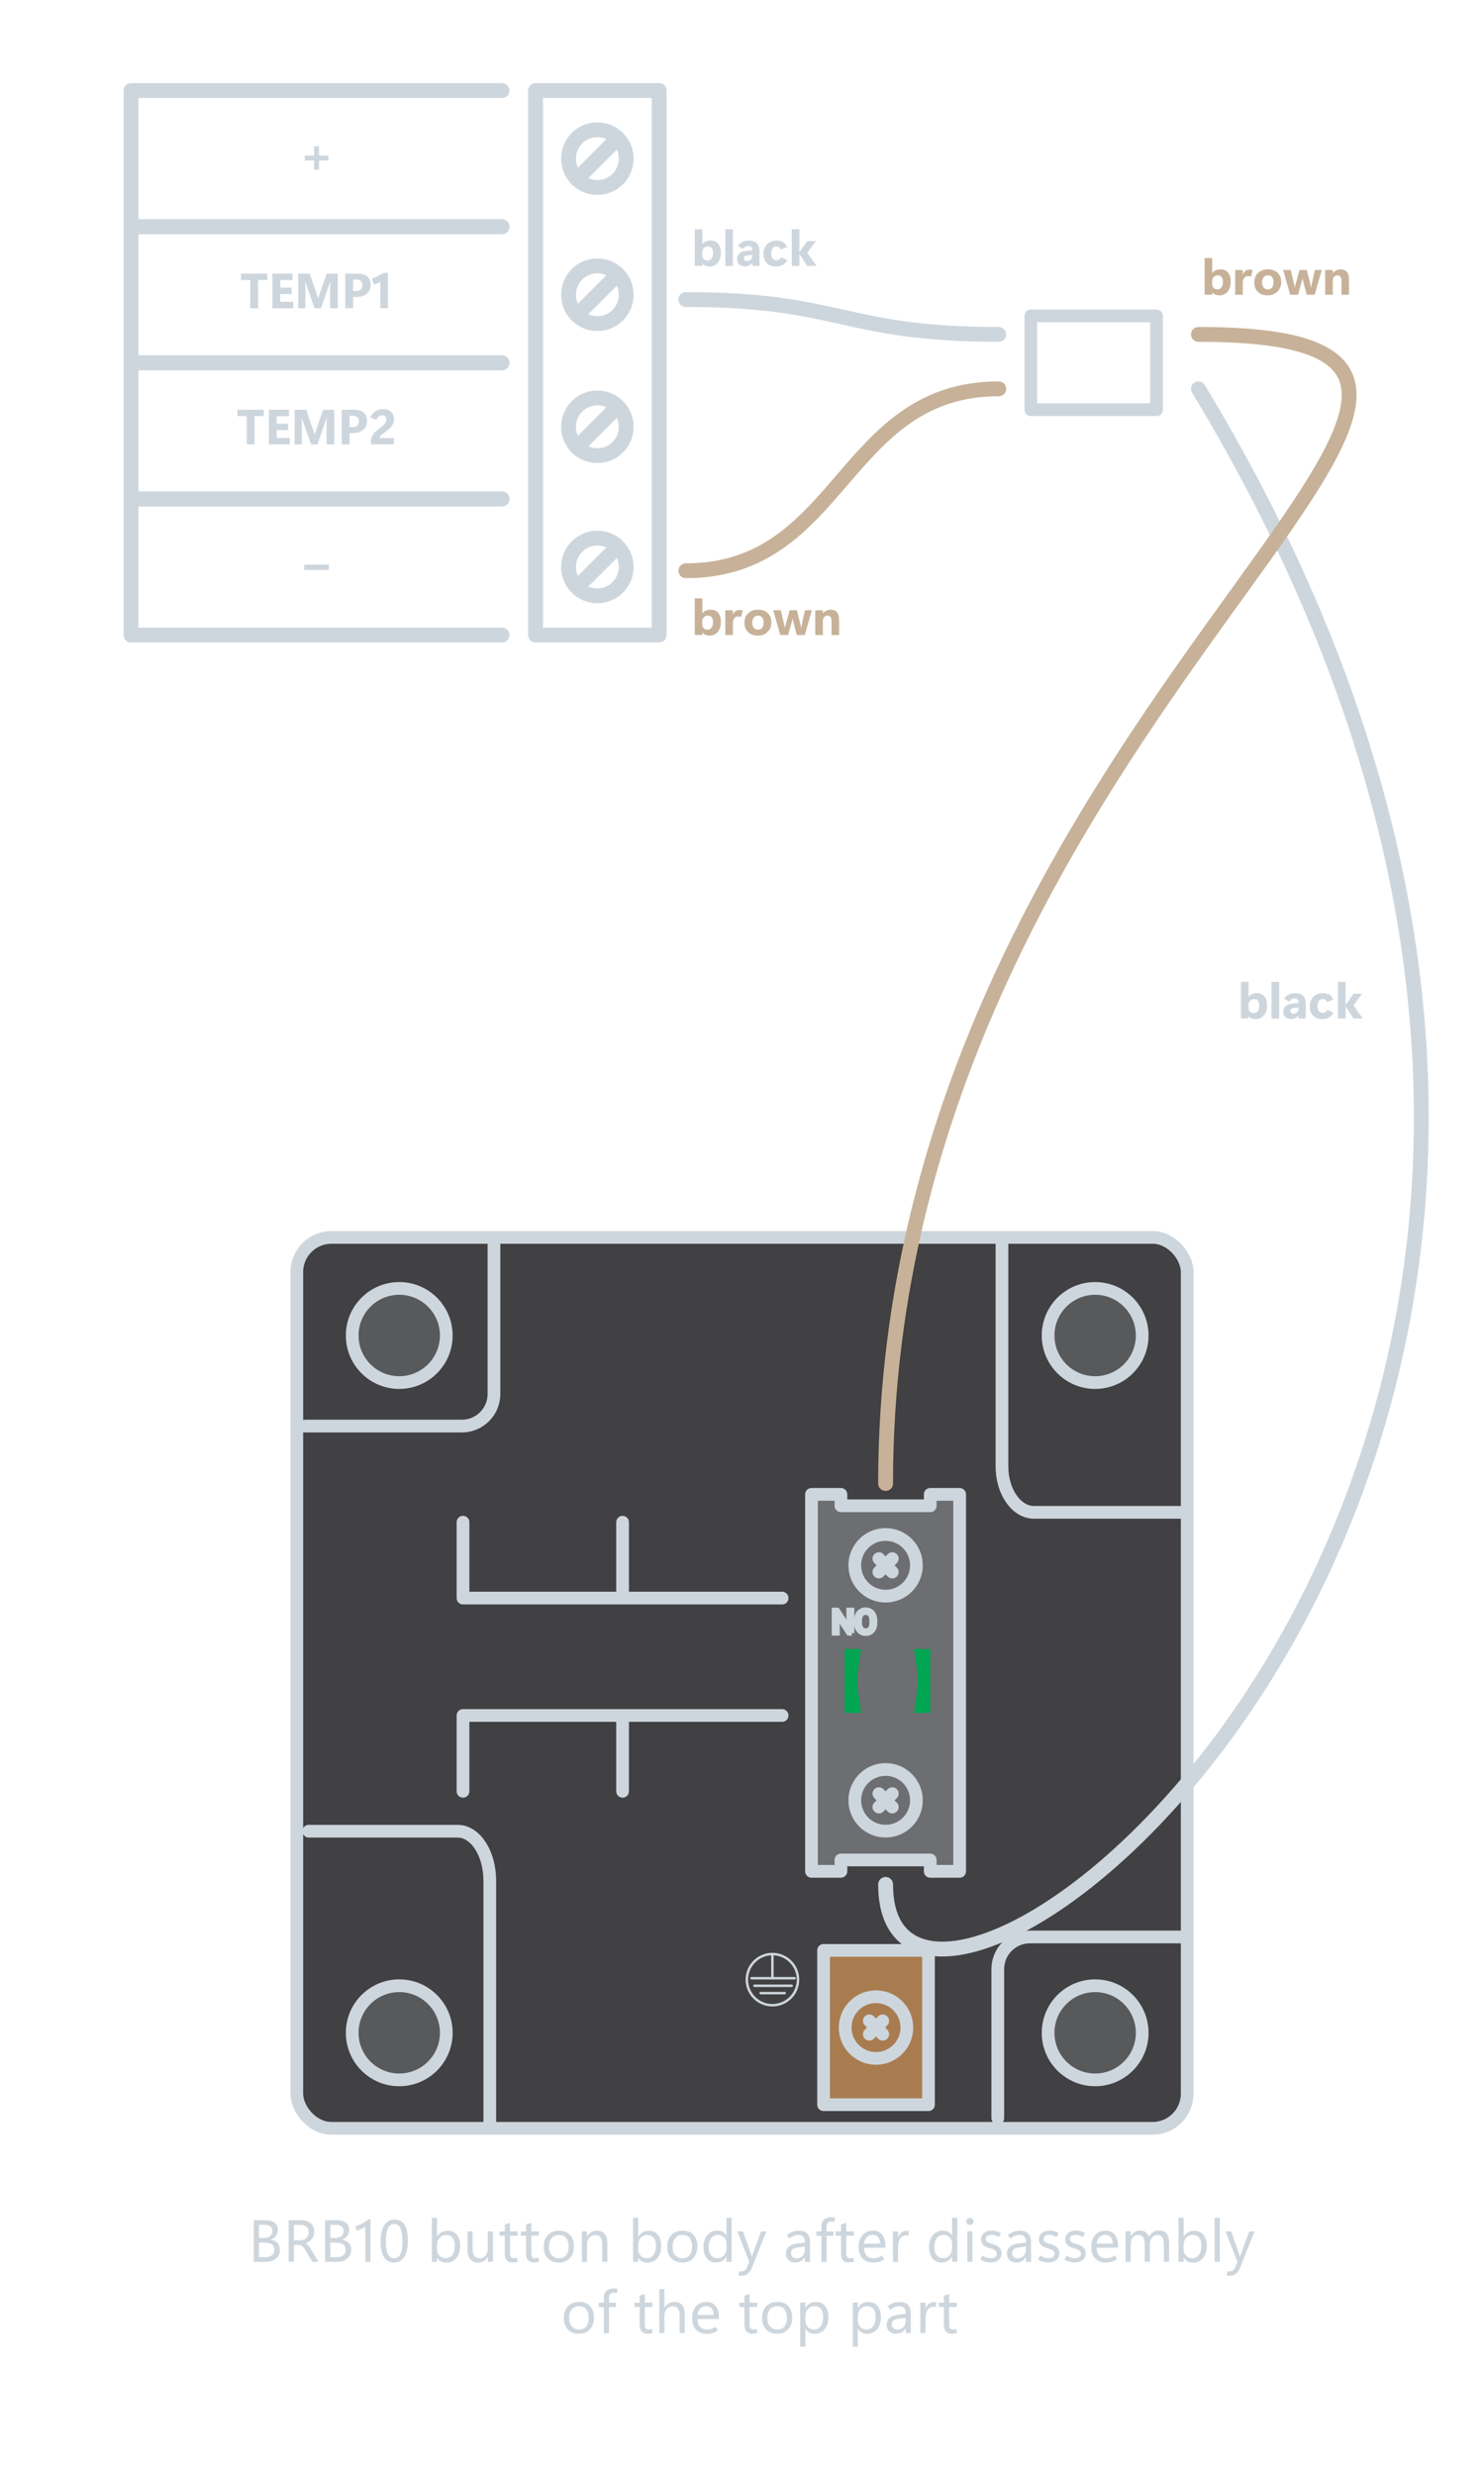 <?xml version="1.0" encoding="UTF-8"?><svg id="a" xmlns="http://www.w3.org/2000/svg" viewBox="0 0 300 500"><path d="M51.29,456.97v-8.4h2.46c.75,0,1.33.17,1.77.52s.65.82.65,1.42c0,.47-.13.88-.39,1.23s-.61.6-1.07.75v.02c.57.07,1.02.28,1.36.64s.51.83.51,1.4c0,.72-.26,1.31-.78,1.75s-1.18.67-1.98.67h-2.52ZM52.36,449.5v2.65h1c.52,0,.94-.13,1.24-.38s.45-.61.45-1.06c0-.41-.13-.71-.4-.91s-.66-.3-1.19-.3h-1.1ZM52.36,453.09v2.94h1.31c.57,0,1-.13,1.32-.4s.47-.63.47-1.1-.16-.84-.49-1.08-.82-.36-1.47-.36h-1.12Z" fill="#ced6dd" stroke-width="0"/><path d="M64.4,456.97h-1.27l-1.41-2.36c-.26-.43-.48-.72-.67-.85s-.42-.2-.69-.2h-.93v3.4h-1.07v-8.4h2.55c.76,0,1.38.19,1.87.58s.74.96.74,1.72c0,.59-.16,1.09-.47,1.49s-.74.7-1.28.88v.02c.18.1.35.22.49.36s.29.33.43.57l1.71,2.78ZM59.43,449.51v3.11h1.29c.48,0,.88-.15,1.2-.46s.48-.71.48-1.2c0-.44-.14-.79-.42-1.05s-.69-.39-1.23-.39h-1.31Z" fill="#ced6dd" stroke-width="0"/><path d="M65.71,456.97v-8.4h2.46c.75,0,1.33.17,1.77.52s.65.82.65,1.42c0,.47-.13.88-.39,1.23s-.61.6-1.07.75v.02c.57.07,1.02.28,1.36.64s.51.83.51,1.4c0,.72-.26,1.31-.78,1.75s-1.18.67-1.98.67h-2.52ZM66.77,449.5v2.65h1c.52,0,.94-.13,1.24-.38s.45-.61.45-1.06c0-.41-.13-.71-.4-.91s-.66-.3-1.19-.3h-1.1ZM66.77,453.09v2.94h1.31c.57,0,1-.13,1.32-.4s.47-.63.47-1.1-.16-.84-.49-1.08-.82-.36-1.47-.36h-1.12Z" fill="#ced6dd" stroke-width="0"/><path d="M74.89,456.97h-1.04v-7.12c-.15.13-.41.28-.77.45s-.68.29-.97.37l-.29-.9c.46-.12.94-.31,1.44-.58s.9-.53,1.2-.81h.44v8.59Z" fill="#ced6dd" stroke-width="0"/><path d="M79.62,457.11c-.86,0-1.53-.36-1.99-1.08s-.69-1.75-.69-3.09c0-1.46.24-2.58.73-3.35s1.19-1.16,2.11-1.16,1.57.36,2.01,1.08.66,1.79.66,3.23-.25,2.5-.74,3.25-1.19,1.13-2.08,1.13ZM79.73,449.3c-.58,0-1.01.3-1.3.9s-.43,1.5-.43,2.7c0,1.11.14,1.95.42,2.51s.71.84,1.27.84.99-.28,1.26-.85.41-1.42.41-2.56-.14-2.06-.41-2.64-.68-.88-1.23-.88Z" fill="#ced6dd" stroke-width="0"/><path d="M88.37,456.16h-.02v.81h-1.04v-8.88h1.04v3.81h.02c.24-.41.54-.71.9-.91s.77-.3,1.23-.3c.79,0,1.4.27,1.85.82s.67,1.29.67,2.21c0,1.03-.25,1.86-.75,2.48s-1.18.93-2.05.93c-.41,0-.76-.08-1.07-.24s-.56-.4-.77-.72ZM88.34,453.6v.83c0,.51.16.94.49,1.29s.74.52,1.24.52c.58,0,1.04-.22,1.37-.67s.5-1.07.5-1.88c0-.67-.15-1.2-.46-1.58s-.73-.57-1.26-.57c-.57,0-1.02.2-1.36.59s-.51.88-.51,1.47Z" fill="#ced6dd" stroke-width="0"/><path d="M99.66,456.97h-1.04v-.98h-.02c-.21.38-.47.66-.79.84s-.69.28-1.12.28c-.73,0-1.28-.22-1.64-.65s-.55-1.09-.55-1.97v-3.67h1.04v3.52c0,.64.12,1.11.36,1.43s.61.48,1.1.48.86-.17,1.16-.52.45-.8.45-1.37v-3.53h1.04v6.15Z" fill="#ced6dd" stroke-width="0"/><path d="M104.7,456.89c-.17.07-.33.12-.5.16s-.35.05-.56.05c-.5,0-.9-.14-1.18-.43s-.42-.72-.42-1.28v-3.69h-1.05v-.87h1.05v-1.41l1.05-.33v1.74h1.54v.87h-1.54v3.57c0,.35.06.6.19.75s.31.23.56.23c.12,0,.23-.01.34-.04s.2-.06.28-.1l.25.79Z" fill="#ced6dd" stroke-width="0"/><path d="M109.01,456.89c-.17.07-.33.12-.5.16s-.35.05-.56.05c-.5,0-.9-.14-1.18-.43s-.42-.72-.42-1.28v-3.69h-1.05v-.87h1.05v-1.41l1.05-.33v1.74h1.54v.87h-1.54v3.57c0,.35.06.6.19.75s.31.23.56.23c.12,0,.23-.01.34-.04s.2-.06.28-.1l.25.79Z" fill="#ced6dd" stroke-width="0"/><path d="M112.93,457.11c-.92,0-1.65-.29-2.19-.86s-.82-1.34-.82-2.29c0-1.03.28-1.83.84-2.41s1.33-.87,2.3-.87c.92,0,1.64.28,2.17.85s.78,1.35.78,2.34-.28,1.78-.84,2.37-1.31.88-2.24.88ZM113,456.25c.62,0,1.1-.2,1.44-.61s.5-.99.5-1.74-.17-1.34-.5-1.75-.81-.61-1.44-.61-1.11.21-1.47.64-.54,1.01-.54,1.75.18,1.29.54,1.7.85.62,1.47.62Z" fill="#ced6dd" stroke-width="0"/><path d="M122.78,456.97h-1.04v-3.5c0-.64-.12-1.12-.35-1.44s-.58-.48-1.05-.48-.88.18-1.2.54-.47.82-.47,1.37v3.51h-1.04v-6.15h1.04v1.02h.02c.23-.39.51-.68.85-.87s.72-.29,1.17-.29c.67,0,1.19.22,1.54.65s.53,1.06.53,1.88v3.76Z" fill="#ced6dd" stroke-width="0"/><path d="M129.03,456.16h-.02v.81h-1.04v-8.88h1.04v3.81h.02c.24-.41.54-.71.9-.91s.77-.3,1.23-.3c.79,0,1.4.27,1.85.82s.67,1.29.67,2.21c0,1.03-.25,1.86-.75,2.48s-1.18.93-2.05.93c-.41,0-.76-.08-1.07-.24s-.56-.4-.77-.72ZM129.01,453.6v.83c0,.51.16.94.49,1.29s.74.52,1.24.52c.58,0,1.04-.22,1.37-.67s.5-1.07.5-1.88c0-.67-.15-1.2-.46-1.58s-.73-.57-1.26-.57c-.57,0-1.02.2-1.36.59s-.51.88-.51,1.47Z" fill="#ced6dd" stroke-width="0"/><path d="M137.9,457.11c-.92,0-1.65-.29-2.19-.86s-.82-1.34-.82-2.29c0-1.03.28-1.83.84-2.41s1.33-.87,2.3-.87c.92,0,1.64.28,2.17.85s.78,1.35.78,2.34-.28,1.78-.84,2.37-1.31.88-2.24.88ZM137.97,456.25c.62,0,1.1-.2,1.44-.61s.5-.99.5-1.74-.17-1.34-.5-1.75-.81-.61-1.44-.61-1.11.21-1.47.64-.54,1.01-.54,1.75.18,1.29.54,1.7.85.62,1.47.62Z" fill="#ced6dd" stroke-width="0"/><path d="M146.84,455.93c-.23.39-.51.68-.86.88s-.76.3-1.23.3c-.77,0-1.39-.28-1.85-.83s-.69-1.3-.69-2.25c0-1.02.26-1.83.77-2.45s1.19-.92,2.04-.92c.42,0,.79.08,1.09.25s.55.41.74.74h.02v-3.58h1.04v8.88h-1.04v-1.03h-.02ZM143.26,453.98c0,.7.16,1.26.49,1.66s.76.6,1.3.6.99-.2,1.32-.59.5-.88.5-1.48v-.88c0-.49-.16-.91-.48-1.25s-.73-.51-1.22-.51c-.59,0-1.05.22-1.39.65s-.51,1.03-.51,1.79Z" fill="#ced6dd" stroke-width="0"/><path d="M154.92,450.82l-2.87,7.25c-.23.58-.52,1.01-.87,1.3s-.77.43-1.25.43c-.13,0-.25,0-.36-.02s-.22-.04-.31-.06l.2-.87c.08.03.15.05.22.06s.14.02.21.02c.26,0,.47-.07.65-.21s.32-.33.43-.58l.5-1.18-2.41-6.13h1.15l1.63,4.66s.03.1.05.18.05.19.08.31h.04c.01-.05.03-.12.05-.2s.05-.17.08-.28l1.71-4.67h1.07Z" fill="#ced6dd" stroke-width="0"/><path d="M163.75,456.97h-1.04v-.97h-.02c-.21.37-.47.64-.79.83s-.68.28-1.09.28c-.58,0-1.04-.17-1.4-.5s-.53-.78-.53-1.33.18-.97.54-1.32.88-.56,1.55-.66l1.75-.23v-.14c0-.5-.12-.85-.35-1.07s-.55-.33-.95-.33c-.32,0-.62.06-.93.18s-.59.3-.86.54l-.57-.63c.35-.32.72-.56,1.12-.71s.83-.23,1.3-.23c.75,0,1.32.19,1.7.58s.57.97.57,1.74v3.97ZM162.71,454.46v-.59l-1.46.2c-.45.06-.79.18-1.01.34s-.33.42-.33.77.1.62.31.81.47.29.78.29c.52,0,.93-.17,1.24-.51s.47-.78.47-1.3Z" fill="#ced6dd" stroke-width="0"/><path d="M168.64,448.92c-.11-.04-.21-.07-.3-.08s-.18-.02-.28-.02c-.32,0-.57.09-.72.26s-.24.42-.24.76v1h1.41v.87h-1.41v5.28h-1.04v-5.28h-1.03v-.87h1.03v-1.05c0-.57.18-1.02.54-1.35s.84-.49,1.46-.49c.16,0,.3.01.43.03s.26.06.4.1l-.25.84Z" fill="#ced6dd" stroke-width="0"/><path d="M172.68,456.89c-.17.07-.33.12-.5.16s-.35.05-.56.05c-.5,0-.9-.14-1.18-.43s-.42-.72-.42-1.28v-3.69h-1.05v-.87h1.05v-1.41l1.05-.33v1.74h1.54v.87h-1.54v3.57c0,.35.06.6.19.75s.31.23.56.23c.12,0,.23-.01.34-.04s.2-.06.28-.1l.25.79Z" fill="#ced6dd" stroke-width="0"/><path d="M178.97,454.13h-4.32c.02.68.2,1.2.54,1.57s.83.55,1.45.55c.27,0,.55-.04.83-.13s.57-.22.85-.41l.47.73c-.36.23-.71.41-1.07.52s-.75.16-1.18.16c-.93,0-1.65-.28-2.17-.83s-.78-1.33-.79-2.32c0-.99.26-1.78.79-2.39s1.22-.91,2.06-.91,1.43.26,1.88.78.67,1.25.67,2.18v.5ZM177.92,453.31c0-.57-.14-1.01-.41-1.32s-.64-.47-1.1-.47-.85.16-1.17.48-.51.76-.58,1.3h3.26Z" fill="#ced6dd" stroke-width="0"/><path d="M183.61,451.71c-.08-.02-.15-.04-.22-.05s-.15-.02-.24-.02c-.5,0-.89.21-1.17.63s-.43.95-.43,1.59v3.11h-1.04v-6.15h1.04v1.22h.02c.14-.43.35-.76.64-.99s.62-.34,1-.34c.12,0,.23,0,.31.02s.17.03.24.05l-.16.93Z" fill="#ced6dd" stroke-width="0"/><path d="M192.45,455.93c-.23.39-.51.68-.86.88s-.76.3-1.23.3c-.77,0-1.39-.28-1.85-.83s-.69-1.3-.69-2.25c0-1.02.26-1.83.77-2.45s1.19-.92,2.04-.92c.42,0,.79.08,1.09.25s.55.41.74.74h.02v-3.58h1.04v8.88h-1.04v-1.03h-.02ZM188.87,453.98c0,.7.16,1.26.49,1.66s.76.6,1.3.6.99-.2,1.32-.59.5-.88.5-1.48v-.88c0-.49-.16-.91-.48-1.25s-.73-.51-1.22-.51c-.59,0-1.05.22-1.39.65s-.51,1.03-.51,1.79Z" fill="#ced6dd" stroke-width="0"/><path d="M196.08,449.52c-.21,0-.38-.07-.52-.21s-.21-.3-.21-.5.07-.37.21-.51.31-.2.52-.2.38.07.52.2.21.3.21.51-.07.36-.21.5-.31.21-.52.21ZM196.59,456.97h-1.04v-6.15h1.04v6.15Z" fill="#ced6dd" stroke-width="0"/><path d="M198.14,456.51l.49-.79c.26.17.51.3.77.39s.53.13.84.13c.41,0,.72-.08.94-.23s.32-.38.32-.68c0-.25-.09-.46-.28-.62s-.49-.3-.89-.41c-.76-.19-1.29-.44-1.57-.74s-.43-.67-.43-1.12c0-.52.2-.94.59-1.28s.93-.51,1.61-.51c.33,0,.64.04.93.13s.59.22.89.42l-.45.77c-.27-.17-.52-.29-.74-.36s-.44-.1-.67-.1c-.39,0-.68.07-.89.22s-.31.35-.31.63.1.47.3.61.54.27,1.01.39c.63.17,1.1.4,1.41.7s.47.7.47,1.19c0,.57-.2,1.02-.61,1.35s-.96.5-1.67.5c-.38,0-.75-.05-1.09-.16s-.67-.25-.96-.45Z" fill="#ced6dd" stroke-width="0"/><path d="M208.43,456.97h-1.04v-.97h-.02c-.21.37-.47.64-.79.83s-.68.28-1.09.28c-.58,0-1.04-.17-1.4-.5s-.53-.78-.53-1.33.18-.97.54-1.32.88-.56,1.55-.66l1.75-.23v-.14c0-.5-.12-.85-.35-1.07s-.55-.33-.95-.33c-.32,0-.62.06-.93.18s-.59.3-.86.54l-.57-.63c.35-.32.72-.56,1.12-.71s.83-.23,1.3-.23c.75,0,1.32.19,1.7.58s.57.97.57,1.74v3.97ZM207.4,454.46v-.59l-1.46.2c-.45.06-.79.18-1.01.34s-.33.42-.33.77.1.62.31.81.47.29.78.29c.52,0,.93-.17,1.24-.51s.47-.78.47-1.3Z" fill="#ced6dd" stroke-width="0"/><path d="M209.82,456.51l.49-.79c.26.17.51.3.77.39s.53.13.84.13c.41,0,.72-.08.94-.23s.32-.38.32-.68c0-.25-.09-.46-.28-.62s-.49-.3-.89-.41c-.76-.19-1.29-.44-1.57-.74s-.43-.67-.43-1.12c0-.52.2-.94.59-1.28s.93-.51,1.61-.51c.33,0,.64.04.93.13s.59.22.89.42l-.45.77c-.27-.17-.52-.29-.74-.36s-.44-.1-.67-.1c-.39,0-.68.07-.89.22s-.31.35-.31.63.1.47.3.61.54.27,1.01.39c.63.17,1.1.4,1.41.7s.47.7.47,1.19c0,.57-.2,1.02-.61,1.35s-.96.5-1.67.5c-.38,0-.75-.05-1.09-.16s-.67-.25-.96-.45Z" fill="#ced6dd" stroke-width="0"/><path d="M215.14,456.51l.49-.79c.26.17.51.3.77.39s.53.13.84.13c.41,0,.72-.08.94-.23s.32-.38.32-.68c0-.25-.09-.46-.28-.62s-.49-.3-.89-.41c-.76-.19-1.29-.44-1.57-.74s-.43-.67-.43-1.12c0-.52.2-.94.59-1.28s.93-.51,1.61-.51c.33,0,.64.04.93.13s.59.22.89.42l-.45.77c-.27-.17-.52-.29-.74-.36s-.44-.1-.67-.1c-.39,0-.68.07-.89.22s-.31.35-.31.63.1.47.3.61.54.27,1.01.39c.63.17,1.1.4,1.41.7s.47.7.47,1.19c0,.57-.2,1.02-.61,1.35s-.96.5-1.67.5c-.38,0-.75-.05-1.09-.16s-.67-.25-.96-.45Z" fill="#ced6dd" stroke-width="0"/><path d="M225.99,454.13h-4.32c.02.68.2,1.2.54,1.57s.83.55,1.45.55c.27,0,.55-.04.83-.13s.57-.22.85-.41l.47.73c-.36.23-.71.41-1.07.52s-.75.16-1.18.16c-.93,0-1.65-.28-2.17-.83s-.78-1.33-.79-2.32c0-.99.26-1.78.79-2.39s1.22-.91,2.06-.91,1.43.26,1.88.78.67,1.25.67,2.18v.5ZM224.94,453.31c0-.57-.14-1.01-.41-1.32s-.64-.47-1.1-.47-.85.16-1.17.48-.51.76-.58,1.3h3.26Z" fill="#ced6dd" stroke-width="0"/><path d="M236.33,456.97h-1.05v-3.53c0-.67-.1-1.15-.31-1.45s-.55-.45-1.04-.45c-.41,0-.76.19-1.05.56s-.43.83-.43,1.36v3.5h-1.04v-3.64c0-.59-.11-1.04-.34-1.34s-.57-.45-1.03-.45c-.43,0-.78.18-1.05.53s-.41.82-.41,1.39v3.5h-1.04v-6.15h1.04v.97h.02c.22-.37.49-.65.81-.84s.69-.28,1.11-.28.79.12,1.1.35.53.54.65.92c.23-.42.51-.74.85-.95s.74-.32,1.19-.32c.68,0,1.18.21,1.52.62s.51,1.04.51,1.88v3.79Z" fill="#ced6dd" stroke-width="0"/><path d="M239.3,456.16h-.02v.81h-1.04v-8.88h1.04v3.81h.02c.24-.41.54-.71.9-.91s.77-.3,1.23-.3c.79,0,1.4.27,1.85.82s.67,1.29.67,2.21c0,1.03-.25,1.86-.75,2.48s-1.18.93-2.05.93c-.41,0-.76-.08-1.07-.24s-.56-.4-.77-.72ZM239.27,453.6v.83c0,.51.16.94.49,1.29s.74.52,1.24.52c.58,0,1.04-.22,1.37-.67s.5-1.07.5-1.88c0-.67-.15-1.2-.46-1.58s-.73-.57-1.26-.57c-.57,0-1.02.2-1.36.59s-.51.88-.51,1.47Z" fill="#ced6dd" stroke-width="0"/><path d="M245.55,456.97v-8.88h1.04v8.88h-1.04Z" fill="#ced6dd" stroke-width="0"/><path d="M253.61,450.82l-2.87,7.25c-.23.58-.52,1.01-.87,1.3s-.77.43-1.25.43c-.13,0-.25,0-.36-.02s-.22-.04-.31-.06l.2-.87c.08.03.15.05.22.06s.14.02.21.02c.26,0,.47-.07.65-.21s.32-.33.43-.58l.5-1.18-2.41-6.13h1.15l1.63,4.66s.03.1.05.18.05.19.08.31h.04c.01-.05.03-.12.05-.2s.05-.17.08-.28l1.71-4.67h1.07Z" fill="#ced6dd" stroke-width="0"/><path d="M116.99,471.51c-.92,0-1.65-.29-2.19-.87s-.82-1.34-.82-2.29c0-1.03.28-1.83.84-2.41s1.33-.87,2.3-.87c.92,0,1.64.28,2.17.85s.78,1.35.78,2.34-.28,1.78-.84,2.37-1.31.88-2.24.88ZM117.06,470.65c.62,0,1.1-.21,1.44-.61s.5-.99.5-1.74-.17-1.34-.5-1.75-.81-.61-1.44-.61-1.11.21-1.47.63-.54,1.01-.54,1.75.18,1.29.54,1.7.85.62,1.47.62Z" fill="#ced6dd" stroke-width="0"/><path d="M124.65,463.32c-.11-.04-.21-.07-.3-.08s-.18-.02-.28-.02c-.32,0-.57.09-.72.26s-.24.42-.24.76v1h1.41v.87h-1.41v5.28h-1.04v-5.28h-1.03v-.87h1.03v-1.05c0-.57.18-1.02.54-1.35s.84-.49,1.46-.49c.16,0,.3,0,.43.03s.26.06.4.1l-.25.84Z" fill="#ced6dd" stroke-width="0"/><path d="M131.97,471.29c-.17.07-.33.12-.5.15s-.35.05-.56.05c-.5,0-.9-.14-1.18-.43s-.42-.72-.42-1.28v-3.69h-1.05v-.87h1.05v-1.41l1.05-.33v1.74h1.54v.87h-1.54v3.57c0,.35.06.6.19.75s.31.23.56.23c.12,0,.23-.01.34-.04s.2-.06.28-.1l.25.79Z" fill="#ced6dd" stroke-width="0"/><path d="M138.43,471.37h-1.04v-3.54c0-.63-.12-1.1-.35-1.41s-.58-.47-1.05-.47-.86.18-1.19.54-.48.83-.48,1.4v3.48h-1.04v-8.88h1.04v3.75h.02c.23-.39.52-.68.86-.87s.72-.29,1.15-.29c.7,0,1.22.21,1.56.63s.52,1.04.52,1.88v3.79Z" fill="#ced6dd" stroke-width="0"/><path d="M145.31,468.53h-4.32c.02.68.2,1.2.54,1.57s.83.55,1.45.55c.27,0,.55-.04.83-.13s.57-.22.85-.41l.47.73c-.36.23-.71.41-1.07.52s-.75.16-1.18.16c-.93,0-1.65-.28-2.17-.83s-.78-1.32-.79-2.32c0-.99.26-1.79.79-2.39s1.22-.9,2.06-.9,1.43.26,1.88.78.67,1.25.67,2.18v.5ZM144.26,467.71c0-.57-.14-1.01-.41-1.32s-.64-.47-1.1-.47-.85.16-1.17.48-.51.76-.58,1.3h3.26Z" fill="#ced6dd" stroke-width="0"/><path d="M153.15,471.29c-.17.07-.33.12-.5.15s-.35.05-.56.05c-.5,0-.9-.14-1.18-.43s-.42-.72-.42-1.28v-3.69h-1.05v-.87h1.05v-1.41l1.05-.33v1.74h1.54v.87h-1.54v3.57c0,.35.06.6.19.75s.31.23.56.23c.12,0,.23-.01.34-.04s.2-.06.28-.1l.25.79Z" fill="#ced6dd" stroke-width="0"/><path d="M157.07,471.51c-.92,0-1.65-.29-2.19-.87s-.82-1.34-.82-2.29c0-1.03.28-1.83.84-2.41s1.33-.87,2.3-.87c.92,0,1.64.28,2.17.85s.78,1.35.78,2.34-.28,1.78-.84,2.37-1.31.88-2.24.88ZM157.14,470.65c.62,0,1.1-.21,1.44-.61s.5-.99.5-1.74-.17-1.34-.5-1.75-.81-.61-1.44-.61-1.11.21-1.47.63-.54,1.01-.54,1.75.18,1.29.54,1.7.85.62,1.47.62Z" fill="#ced6dd" stroke-width="0"/><path d="M162.83,470.48h-.02v3.64h-1.04v-8.91h1.04v1.07h.02c.24-.41.54-.71.9-.91s.76-.3,1.22-.3c.79,0,1.41.28,1.85.83s.67,1.29.67,2.21c0,1.03-.25,1.85-.75,2.47s-1.18.93-2.05.93c-.4,0-.75-.09-1.06-.26s-.57-.43-.78-.77ZM162.8,468.01v.82c0,.51.16.94.49,1.29s.74.53,1.24.53c.58,0,1.04-.22,1.37-.67s.5-1.07.5-1.88c0-.68-.15-1.21-.46-1.59s-.73-.57-1.26-.57c-.57,0-1.02.2-1.36.59s-.51.89-.51,1.48Z" fill="#ced6dd" stroke-width="0"/><path d="M173.44,470.48h-.02v3.64h-1.04v-8.91h1.04v1.07h.02c.24-.41.54-.71.9-.91s.76-.3,1.22-.3c.79,0,1.41.28,1.85.83s.67,1.29.67,2.21c0,1.03-.25,1.85-.75,2.47s-1.18.93-2.05.93c-.4,0-.75-.09-1.06-.26s-.57-.43-.78-.77ZM173.41,468.01v.82c0,.51.16.94.49,1.29s.74.53,1.24.53c.58,0,1.04-.22,1.37-.67s.5-1.07.5-1.88c0-.68-.15-1.21-.46-1.59s-.73-.57-1.26-.57c-.57,0-1.02.2-1.36.59s-.51.89-.51,1.48Z" fill="#ced6dd" stroke-width="0"/><path d="M184.12,471.37h-1.04v-.97h-.02c-.21.37-.47.64-.79.83s-.68.28-1.09.28c-.58,0-1.04-.17-1.4-.5s-.53-.78-.53-1.33.18-.97.54-1.32.88-.56,1.55-.66l1.75-.23v-.14c0-.5-.12-.85-.35-1.07s-.55-.33-.95-.33c-.32,0-.62.06-.93.18s-.59.3-.86.54l-.57-.63c.35-.32.72-.56,1.12-.71s.83-.23,1.3-.23c.75,0,1.32.19,1.7.58s.57.97.57,1.74v3.97ZM183.09,468.86v-.59l-1.46.2c-.45.06-.79.18-1.01.34s-.33.42-.33.77.1.62.31.81.47.29.78.29c.52,0,.93-.17,1.24-.51s.47-.78.47-1.3Z" fill="#ced6dd" stroke-width="0"/><path d="M189.16,466.11c-.08-.02-.15-.04-.22-.05s-.15-.02-.24-.02c-.5,0-.89.21-1.17.63s-.43.95-.43,1.59v3.11h-1.04v-6.15h1.04v1.22h.02c.14-.43.35-.76.64-.99s.62-.34,1-.34c.12,0,.23,0,.31.02s.17.03.24.05l-.16.93Z" fill="#ced6dd" stroke-width="0"/><path d="M193.48,471.29c-.17.07-.33.12-.5.15s-.35.05-.56.05c-.5,0-.9-.14-1.18-.43s-.42-.72-.42-1.28v-3.69h-1.05v-.87h1.05v-1.41l1.05-.33v1.74h1.54v.87h-1.54v3.57c0,.35.06.6.19.75s.31.23.56.23c.12,0,.23-.01.34-.04s.2-.06.28-.1l.25.79Z" fill="#ced6dd" stroke-width="0"/><rect x="108.26" y="18.3" width="25" height="110" fill="none" stroke="#ced6dd" stroke-linecap="round" stroke-linejoin="round" stroke-width="3"/><polyline points="101.49 45.8 26.49 45.8 26.49 18.3 101.49 18.3" fill="none" stroke="#ced6dd" stroke-linecap="round" stroke-linejoin="round" stroke-width="3"/><polyline points="101.49 73.3 26.49 73.3 26.49 45.8 101.49 45.8" fill="none" stroke="#ced6dd" stroke-linecap="round" stroke-linejoin="round" stroke-width="3"/><polyline points="101.49 100.8 26.49 100.8 26.49 73.3 101.49 73.3" fill="none" stroke="#ced6dd" stroke-linecap="round" stroke-linejoin="round" stroke-width="3"/><polyline points="101.49 128.3 26.49 128.3 26.49 100.8 101.49 100.8" fill="none" stroke="#ced6dd" stroke-linecap="round" stroke-linejoin="round" stroke-width="3"/><circle cx="120.76" cy="32.05" r="5.83" fill="none" stroke="#ced6dd" stroke-linecap="round" stroke-linejoin="round" stroke-width="3"/><line x1="124.88" y1="27.93" x2="116.64" y2="36.17" fill="none" stroke="#ced6dd" stroke-linecap="round" stroke-linejoin="round" stroke-width="3"/><circle cx="120.76" cy="59.55" r="5.83" fill="none" stroke="#ced6dd" stroke-linecap="round" stroke-linejoin="round" stroke-width="3"/><line x1="124.88" y1="55.43" x2="116.64" y2="63.67" fill="none" stroke="#ced6dd" stroke-linecap="round" stroke-linejoin="round" stroke-width="3"/><circle cx="120.76" cy="86.23" r="5.83" fill="none" stroke="#ced6dd" stroke-linecap="round" stroke-linejoin="round" stroke-width="3"/><line x1="124.88" y1="82.11" x2="116.64" y2="90.35" fill="none" stroke="#ced6dd" stroke-linecap="round" stroke-linejoin="round" stroke-width="3"/><circle cx="120.76" cy="114.55" r="5.83" fill="none" stroke="#ced6dd" stroke-linecap="round" stroke-linejoin="round" stroke-width="3"/><line x1="124.88" y1="110.43" x2="116.64" y2="118.67" fill="none" stroke="#ced6dd" stroke-linecap="round" stroke-linejoin="round" stroke-width="3"/><rect x="208.39" y="63.82" width="25.41" height="18.96" fill="none" stroke="#ced6dd" stroke-linecap="round" stroke-linejoin="round" stroke-width="2.57"/><path d="M138.64,60.52c31.63,0,31.63,7.04,63.26,7.04" fill="none" stroke="#ced6dd" stroke-linecap="round" stroke-linejoin="round" stroke-width="3"/><path d="M66.37,32.42h-1.88v1.88h-.99v-1.88h-1.89v-.99h1.89v-1.89h.99v1.89h1.88v.99Z" fill="#ced6dd" stroke-width="0"/><path d="M54.06,56.57h-1.88v5.72h-1.58v-5.72h-1.88v-1.29h5.33v1.29Z" fill="#ced6dd" stroke-width="0"/><path d="M59.28,62.28h-4.2v-7h4.04v1.31h-2.46v1.52h2.29v1.3h-2.29v1.56h2.62v1.31Z" fill="#ced6dd" stroke-width="0"/><path d="M68.3,62.28h-1.56v-4.19c0-.18,0-.35,0-.53,0-.17,0-.37.01-.58h-.04c-.04.11-.07.2-.1.29s-.06.17-.08.25l-1.64,4.76h-1.29l-1.67-4.71c-.03-.09-.06-.18-.08-.25-.02-.08-.05-.19-.1-.33h-.04c0,.29.02.54.02.77s0,.45,0,.66v3.87h-1.45v-7h2.33l1.43,4.15c.05.15.09.28.13.39s.07.25.12.42h.03c.06-.18.1-.31.14-.42.03-.1.08-.23.14-.4l1.43-4.14h2.25v7Z" fill="#ced6dd" stroke-width="0"/><path d="M71.38,60v2.28h-1.58v-7h2.44c.87,0,1.54.19,1.99.57s.69.94.69,1.69-.26,1.38-.77,1.81c-.51.43-1.2.65-2.06.65h-.71ZM71.38,56.49v2.3h.66c.39,0,.69-.1.9-.31s.32-.5.32-.88c0-.36-.1-.63-.31-.82-.21-.19-.5-.29-.89-.29h-.68Z" fill="#ced6dd" stroke-width="0"/><path d="M78.43,62.28h-1.54v-5.34c-.18.12-.38.22-.59.31-.22.08-.45.17-.71.25l-.42-1.23c.45-.13.87-.29,1.26-.49s.75-.41,1.06-.65h.93v7.16Z" fill="#ced6dd" stroke-width="0"/><path d="M53.34,84.06h-1.88v5.72h-1.58v-5.72h-1.88v-1.28h5.33v1.28Z" fill="#ced6dd" stroke-width="0"/><path d="M58.56,89.78h-4.2v-7h4.04v1.31h-2.46v1.52h2.29v1.3h-2.29v1.56h2.62v1.31Z" fill="#ced6dd" stroke-width="0"/><path d="M67.59,89.78h-1.56v-4.19c0-.18,0-.35,0-.53,0-.17,0-.37.01-.58h-.04c-.04.11-.07.2-.1.29-.03.09-.06.17-.08.25l-1.64,4.76h-1.29l-1.67-4.71c-.03-.09-.06-.18-.08-.25-.02-.07-.05-.19-.1-.33h-.04c0,.29.02.54.02.77s0,.44,0,.66v3.87h-1.45v-7h2.33l1.43,4.15c.05.15.09.28.13.39s.07.25.12.42h.03c.06-.18.1-.31.14-.42.03-.1.08-.23.14-.4l1.43-4.14h2.25v7Z" fill="#ced6dd" stroke-width="0"/><path d="M70.66,87.5v2.28h-1.58v-7h2.44c.87,0,1.54.19,1.99.57s.69.94.69,1.69-.26,1.38-.77,1.81c-.51.43-1.2.65-2.06.65h-.71ZM70.66,83.99v2.3h.66c.39,0,.69-.1.9-.31s.32-.5.32-.88c0-.35-.1-.63-.31-.82-.21-.19-.5-.29-.89-.29h-.68Z" fill="#ced6dd" stroke-width="0"/><path d="M74.98,89.78v-.53c0-.36.06-.68.18-.96.12-.29.27-.54.45-.77.18-.22.38-.42.6-.6.22-.17.42-.33.62-.47.21-.15.38-.29.54-.42.15-.13.28-.27.39-.4.11-.13.19-.27.25-.41.06-.14.09-.31.09-.5,0-.25-.08-.45-.24-.59-.16-.14-.38-.21-.65-.21-.25,0-.46.08-.65.24-.19.16-.35.39-.48.67l-1.24-.51c.23-.51.57-.91.99-1.21.43-.3.95-.44,1.57-.44.69,0,1.23.18,1.64.54.41.36.61.84.61,1.45,0,.32-.05.61-.15.86-.1.25-.23.48-.4.68-.16.21-.35.4-.56.57-.21.18-.43.35-.66.5-.15.11-.29.22-.43.32s-.26.21-.37.31c-.11.11-.19.21-.25.31-.05.1-.08.2-.08.29h2.89v1.28h-4.66Z" fill="#ced6dd" stroke-width="0"/><path d="M66.49,115.15h-5v-1.08h5v1.08Z" fill="#ced6dd" stroke-width="0"/><path d="M201.91,78.56c-31.63,0-31.63,36.75-63.26,36.75" fill="none" stroke="#c7b299" stroke-linecap="round" stroke-linejoin="round" stroke-width="3"/><path d="M142.01,53.26h-.02v.46h-1.54v-7.4h1.54v3h.02c.2-.24.43-.42.71-.54s.6-.18.96-.18c.66,0,1.16.22,1.52.66.35.44.53,1.05.53,1.82,0,.83-.21,1.5-.62,2.01-.42.5-.97.76-1.66.76-.32,0-.59-.05-.83-.15s-.44-.24-.6-.44ZM141.96,51.03v.51c0,.32.1.58.29.78s.45.31.76.31c.36,0,.64-.13.83-.4.2-.27.3-.65.3-1.14,0-.41-.09-.73-.27-.96s-.44-.34-.78-.34-.59.11-.81.34c-.22.23-.32.52-.32.89Z" fill="#ced6dd" stroke-width="0"/><path d="M146.63,53.72v-7.4h1.54v7.4h-1.54Z" fill="#ced6dd" stroke-width="0"/><path d="M153.53,53.72h-1.46v-.56h-.02c-.19.23-.4.4-.65.51-.25.11-.53.17-.84.17-.42,0-.79-.13-1.1-.39s-.46-.62-.46-1.08.15-.82.44-1.12.73-.48,1.31-.54l1.33-.14v-.15c0-.24-.08-.43-.23-.55-.15-.12-.35-.19-.58-.19s-.43.05-.61.16-.34.27-.48.48l-1.03-.62c.18-.29.47-.54.86-.76s.86-.33,1.4-.33c.69,0,1.22.18,1.58.53.36.36.54.89.54,1.6v2.99ZM152.08,51.69v-.19l-1,.1c-.23.03-.4.09-.51.19s-.16.24-.16.42c0,.16.06.29.18.39s.27.15.44.15c.31,0,.56-.1.75-.3s.29-.45.29-.76Z" fill="#ced6dd" stroke-width="0"/><path d="M159.15,52.56c-.22.42-.53.74-.92.95s-.83.33-1.33.33c-.8,0-1.43-.23-1.88-.69s-.68-1.06-.68-1.81c0-.85.25-1.52.75-2.01s1.15-.73,1.94-.73c.49,0,.92.12,1.3.34s.63.56.76,1l-1.25.46c-.1-.21-.22-.37-.35-.47s-.31-.15-.51-.15c-.3,0-.56.12-.76.35s-.31.6-.31,1.09c0,.47.1.81.29,1.03.19.22.44.33.73.33.22,0,.41-.05.57-.14s.3-.25.43-.46l1.21.57Z" fill="#ced6dd" stroke-width="0"/><path d="M165.07,53.72h-1.87l-1.58-2.38h-.02v2.38h-1.54v-7.4h1.54v4.62h.02l1.56-2.22h1.75l-1.74,2.35,1.88,2.65Z" fill="#ced6dd" stroke-width="0"/><path d="M252.43,205.31h-.02v.46h-1.54v-7.4h1.54v3h.02c.2-.24.43-.42.71-.54s.6-.18.96-.18c.66,0,1.16.22,1.52.66.35.44.53,1.05.53,1.82,0,.83-.21,1.5-.62,2.01-.42.5-.97.76-1.66.76-.32,0-.59-.05-.83-.15s-.44-.24-.6-.44ZM252.39,203.08v.51c0,.32.1.58.29.78s.45.31.76.31c.36,0,.64-.13.83-.4.2-.27.3-.65.3-1.14,0-.41-.09-.72-.27-.95s-.44-.34-.78-.34-.59.11-.81.34c-.22.23-.32.52-.32.89Z" fill="#ced6dd" stroke-width="0"/><path d="M257.05,205.77v-7.4h1.54v7.4h-1.54Z" fill="#ced6dd" stroke-width="0"/><path d="M263.96,205.77h-1.46v-.56h-.02c-.19.23-.4.4-.65.51-.25.11-.53.17-.84.17-.42,0-.79-.13-1.1-.39s-.46-.62-.46-1.08.15-.82.44-1.12.73-.48,1.31-.54l1.33-.14v-.15c0-.24-.08-.43-.23-.55-.15-.12-.35-.19-.58-.19s-.43.05-.61.16-.34.27-.48.48l-1.03-.62c.18-.29.47-.54.86-.76s.86-.33,1.4-.33c.69,0,1.22.18,1.58.53.36.35.54.89.54,1.6v2.99ZM262.51,203.74v-.19l-1,.1c-.23.03-.4.09-.51.19s-.16.24-.16.42c0,.16.06.29.18.39s.27.15.44.15c.31,0,.56-.1.75-.3s.29-.45.29-.76Z" fill="#ced6dd" stroke-width="0"/><path d="M269.58,204.61c-.22.42-.53.74-.92.96s-.83.32-1.33.32c-.8,0-1.43-.23-1.88-.69s-.68-1.06-.68-1.81c0-.85.25-1.52.75-2.01s1.15-.73,1.94-.73c.49,0,.92.11,1.3.34s.63.56.76,1l-1.25.46c-.1-.21-.22-.37-.35-.47s-.31-.15-.51-.15c-.3,0-.56.12-.76.35s-.31.6-.31,1.09c0,.47.1.81.29,1.03.19.22.44.33.73.33.22,0,.41-.05.57-.14s.3-.25.43-.46l1.21.57Z" fill="#ced6dd" stroke-width="0"/><path d="M275.5,205.77h-1.87l-1.58-2.38h-.02v2.38h-1.54v-7.4h1.54v4.62h.02l1.56-2.22h1.75l-1.74,2.35,1.88,2.65Z" fill="#ced6dd" stroke-width="0"/><path d="M245.08,59.08h-.02v.46h-1.54v-7.4h1.54v3h.02c.2-.24.43-.42.71-.54.28-.12.6-.18.96-.18.66,0,1.16.22,1.52.66s.53,1.05.53,1.82c0,.83-.21,1.5-.62,2.01s-.97.76-1.66.76c-.32,0-.59-.05-.83-.15s-.44-.24-.6-.44ZM245.04,56.86v.51c0,.32.1.58.29.78.2.21.45.31.76.31.36,0,.64-.13.83-.4s.3-.65.3-1.14c0-.41-.09-.73-.27-.95-.18-.23-.44-.34-.78-.34s-.59.11-.81.34-.32.52-.32.89Z" fill="#c7b299" stroke-width="0"/><path d="M252.91,55.9c-.11-.04-.21-.06-.32-.08-.1-.02-.21-.03-.31-.03-.31,0-.56.12-.75.37-.19.25-.29.58-.29,1v2.39h-1.54v-5h1.54v.89h.02c.12-.33.29-.57.51-.73s.49-.24.8-.24c.12,0,.24,0,.34.03.11.02.22.05.32.09l-.34,1.32Z" fill="#c7b299" stroke-width="0"/><path d="M256.26,59.67c-.81,0-1.46-.23-1.96-.7s-.74-1.1-.74-1.9c0-.79.25-1.43.75-1.92.5-.48,1.17-.73,2.02-.73s1.49.24,1.97.72.71,1.09.71,1.83c0,.8-.26,1.45-.77,1.95-.51.5-1.17.75-1.98.75ZM256.31,58.47c.38,0,.66-.14.85-.41s.28-.62.28-1.05-.09-.76-.28-1.01-.47-.37-.85-.37-.66.13-.86.4c-.21.27-.31.61-.31,1.02s.1.76.3,1.02c.2.26.49.4.89.4Z" fill="#c7b299" stroke-width="0"/><path d="M267.21,54.55l-1.44,5h-1.62l-.74-2.85c-.02-.07-.04-.15-.05-.22-.01-.07-.03-.15-.04-.23h-.03c-.01.08-.03.16-.04.22-.01.07-.03.13-.05.2l-.79,2.87h-1.6l-1.41-5h1.53l.72,3.09c.02.07.03.14.04.22.01.08.02.17.04.26h.03c.02-.1.03-.19.05-.27.02-.08.03-.16.05-.23l.85-3.07h1.47l.76,3.09s.02.09.03.17c.02.08.03.19.05.32h.03c.02-.12.03-.21.04-.28.01-.06.03-.13.04-.21l.68-3.09h1.39Z" fill="#c7b299" stroke-width="0"/><path d="M272.72,59.55h-1.54v-2.87c0-.32-.07-.57-.21-.76-.14-.19-.34-.29-.61-.29s-.49.1-.67.3-.26.46-.26.77v2.85h-1.54v-5h1.54v.63h.02c.16-.23.39-.41.68-.55.29-.14.58-.21.87-.21.56,0,.99.18,1.28.53s.43.85.43,1.49v3.11Z" fill="#c7b299" stroke-width="0"/><rect x="60" y="250" width="180" height="180" rx="7" ry="7" fill="#414042" stroke="#ced6dd" stroke-linecap="round" stroke-linejoin="round" stroke-width="2.57"/><circle cx="221.39" cy="269.82" r="9.51" fill="#58595b" stroke="#ced6dd" stroke-linecap="round" stroke-linejoin="round" stroke-width="2.57"/><circle cx="80.71" cy="269.82" r="9.51" fill="#58595b" stroke="#ced6dd" stroke-linecap="round" stroke-linejoin="round" stroke-width="2.57"/><circle cx="221.39" cy="410.7" r="9.51" fill="#58595b" stroke="#ced6dd" stroke-linecap="round" stroke-linejoin="round" stroke-width="2.57"/><circle cx="80.71" cy="410.7" r="9.51" fill="#58595b" stroke="#ced6dd" stroke-linecap="round" stroke-linejoin="round" stroke-width="2.57"/><polygon points="194 301.92 194 378.08 188.05 378.08 188.05 375.78 170 375.78 170 378.08 164.05 378.08 164.05 301.92 170 301.92 170 304.22 188.05 304.22 188.05 301.92 194 301.92" fill="#6d6e71" stroke="#ced6dd" stroke-linecap="round" stroke-linejoin="round" stroke-width="2.57"/><path d="M172.21,329.95h-.62l-2.33-3.57v3.57h-.62v-4.64h.62l2.34,3.59v-3.59h.61v4.64Z" fill="#231f20" stroke="#ced6dd" stroke-miterlimit="10"/><path d="M176.87,327.78c0,.45-.08.85-.23,1.19-.15.34-.37.6-.65.78-.28.18-.61.27-.98.27s-.69-.09-.97-.27c-.28-.18-.5-.44-.66-.77-.16-.33-.24-.72-.24-1.16v-.33c0-.45.08-.84.23-1.18s.37-.6.66-.79c.28-.18.61-.27.97-.27s.7.09.98.27.5.44.65.78c.15.34.23.74.23,1.19v.29ZM176.26,327.48c0-.55-.11-.97-.33-1.27s-.53-.44-.93-.44-.69.15-.91.44c-.22.29-.34.7-.34,1.22v.34c0,.53.11.95.34,1.26.22.3.53.46.92.46s.7-.14.92-.43c.22-.29.33-.7.33-1.24v-.34Z" fill="#231f20" stroke="#ced6dd" stroke-miterlimit="10"/><circle cx="179.03" cy="316.25" r="6.23" fill="none" stroke="#ced6dd" stroke-linecap="round" stroke-linejoin="round" stroke-width="2.57"/><line x1="177.67" y1="314.9" x2="180.38" y2="317.61" fill="none" stroke="#ced6dd" stroke-linecap="round" stroke-linejoin="round" stroke-width="2.57"/><line x1="180.38" y1="314.9" x2="177.67" y2="317.61" fill="none" stroke="#ced6dd" stroke-linecap="round" stroke-linejoin="round" stroke-width="2.57"/><circle cx="179.03" cy="363.73" r="6.23" fill="none" stroke="#ced6dd" stroke-linecap="round" stroke-linejoin="round" stroke-width="2.57"/><line x1="177.67" y1="362.38" x2="180.38" y2="365.09" fill="none" stroke="#ced6dd" stroke-linecap="round" stroke-linejoin="round" stroke-width="2.57"/><line x1="180.38" y1="362.38" x2="177.67" y2="365.09" fill="none" stroke="#ced6dd" stroke-linecap="round" stroke-linejoin="round" stroke-width="2.57"/><path d="M174.08,346.07h-3.33v-12.9h3.33l-.68,4.66c-.17,1.19-.17,2.4,0,3.59l.68,4.66Z" fill="#00a651" stroke-width="0"/><path d="M184.76,333.17h3.33v12.9h-3.33l.68-4.66c.17-1.19.17-2.4,0-3.59l-.68-4.66Z" fill="#00a651" stroke-width="0"/><polyline points="158.11 322.87 93.6 322.87 93.6 307.54" fill="none" stroke="#ced6dd" stroke-linecap="round" stroke-linejoin="round" stroke-width="2.57"/><line x1="125.86" y1="322.49" x2="125.86" y2="307.54" fill="none" stroke="#ced6dd" stroke-linecap="round" stroke-linejoin="round" stroke-width="2.57"/><polyline points="158.11 346.59 93.6 346.59 93.6 361.91" fill="none" stroke="#ced6dd" stroke-linecap="round" stroke-linejoin="round" stroke-width="2.57"/><line x1="125.86" y1="346.97" x2="125.86" y2="361.91" fill="none" stroke="#ced6dd" stroke-linecap="round" stroke-linejoin="round" stroke-width="2.57"/><rect x="166.49" y="394.05" width="21.21" height="31.17" fill="#a97c50" stroke="#ced6dd" stroke-linecap="round" stroke-linejoin="round" stroke-width="2.57"/><circle cx="177.09" cy="409.64" r="6.23" fill="rgba(65,64,66,0)" stroke="#ced6dd" stroke-linecap="round" stroke-linejoin="round" stroke-width="2.57"/><line x1="175.74" y1="408.28" x2="178.45" y2="410.99" fill="#414042" stroke="#ced6dd" stroke-linecap="round" stroke-linejoin="round" stroke-width="2.57"/><line x1="178.45" y1="408.28" x2="175.74" y2="410.99" fill="#414042" stroke="#ced6dd" stroke-linecap="round" stroke-linejoin="round" stroke-width="2.57"/><line x1="156.15" y1="395.02" x2="156.15" y2="399.67" fill="none" stroke="#ced6dd" stroke-linecap="round" stroke-miterlimit="10" stroke-width=".5"/><line x1="151.92" y1="399.67" x2="160.63" y2="399.67" fill="none" stroke="#ced6dd" stroke-linecap="round" stroke-miterlimit="10" stroke-width=".5"/><line x1="152.51" y1="401.2" x2="160.04" y2="401.2" fill="none" stroke="#ced6dd" stroke-linecap="round" stroke-miterlimit="10" stroke-width=".5"/><line x1="153.77" y1="402.68" x2="158.63" y2="402.68" fill="none" stroke="#ced6dd" stroke-linecap="round" stroke-miterlimit="10" stroke-width=".5"/><circle cx="156.15" cy="399.96" r="5.17" fill="none" stroke="#ced6dd" stroke-miterlimit="10" stroke-width=".5"/><path d="M99.86,251.52v30.11c0,3.59-2.91,6.49-6.49,6.49h-31.8" fill="none" stroke="#ced6dd" stroke-linecap="round" stroke-linejoin="round" stroke-width="2.57"/><path d="M201.71,427.94v-30.11c0-3.59,2.91-6.49,6.49-6.49h31.8" fill="none" stroke="#ced6dd" stroke-linecap="round" stroke-linejoin="round" stroke-width="2.57"/><path d="M239.15,305.55h-30.11c-3.59,0-6.49-4.17-6.49-9.31v-45.57" fill="none" stroke="#ced6dd" stroke-linecap="round" stroke-linejoin="round" stroke-width="2.57"/><path d="M62.41,369.97h30.11c3.59,0,6.49,4.47,6.49,9.98v48.84" fill="none" stroke="#ced6dd" stroke-linecap="round" stroke-linejoin="round" stroke-width="2.57"/><path d="M142.01,127.83h-.02v.46h-1.54v-7.4h1.54v3h.02c.2-.24.43-.42.71-.54s.6-.18.96-.18c.66,0,1.16.22,1.52.66.35.44.53,1.05.53,1.82,0,.83-.21,1.5-.62,2.01-.42.5-.97.76-1.66.76-.32,0-.59-.05-.83-.15s-.44-.24-.6-.44ZM141.96,125.61v.51c0,.32.1.58.29.78s.45.31.76.31c.36,0,.64-.13.83-.4.2-.27.3-.65.3-1.14,0-.41-.09-.73-.27-.96s-.44-.34-.78-.34-.59.11-.81.34c-.22.23-.32.52-.32.89Z" fill="#c7b299" stroke-width="0"/><path d="M149.83,124.65c-.11-.04-.21-.06-.32-.08s-.21-.03-.31-.03c-.31,0-.56.12-.75.37s-.29.58-.29,1v2.39h-1.54v-5h1.54v.89h.02c.12-.33.29-.57.51-.73.22-.16.49-.24.8-.24.12,0,.24,0,.34.03s.22.05.32.09l-.34,1.32Z" fill="#c7b299" stroke-width="0"/><path d="M153.19,128.42c-.81,0-1.46-.23-1.96-.7s-.74-1.1-.74-1.9c0-.79.25-1.43.75-1.92s1.17-.72,2.02-.72,1.49.24,1.97.72c.48.48.71,1.09.71,1.83,0,.8-.26,1.45-.77,1.95s-1.17.75-1.98.75ZM153.24,127.22c.38,0,.66-.14.85-.41s.28-.62.28-1.05-.09-.76-.28-1.01c-.19-.25-.47-.37-.85-.37s-.66.13-.86.4-.31.61-.31,1.02.1.76.3,1.02.49.4.89.4Z" fill="#c7b299" stroke-width="0"/><path d="M164.13,123.3l-1.44,5h-1.62l-.74-2.85c-.02-.07-.04-.15-.05-.22s-.03-.15-.04-.23h-.03c-.01.08-.03.15-.04.22s-.03.13-.05.2l-.79,2.87h-1.6l-1.41-5h1.53l.72,3.09c.02.06.03.14.04.22s.02.17.04.26h.03c.02-.1.03-.19.05-.27s.03-.16.05-.23l.85-3.07h1.47l.76,3.09s.02.09.03.17.03.19.05.32h.03c.02-.12.03-.21.04-.28s.03-.13.04-.21l.68-3.09h1.39Z" fill="#c7b299" stroke-width="0"/><path d="M169.64,128.3h-1.54v-2.87c0-.32-.07-.57-.21-.76s-.34-.29-.61-.29-.49.1-.67.3c-.18.2-.26.46-.26.77v2.85h-1.54v-5h1.54v.63h.02c.16-.23.39-.41.68-.55s.58-.21.87-.21c.56,0,.99.18,1.28.53s.43.85.43,1.49v3.11Z" fill="#c7b299" stroke-width="0"/><path d="M242.27,78.56c130.21,215.27-63.24,360.82-63.24,302.16" fill="none" stroke="#ced6dd" stroke-linecap="round" stroke-linejoin="round" stroke-width="3"/><path d="M242.27,67.56c95.24,0-63.24,76.16-63.24,232.16" fill="none" stroke="#c7b299" stroke-linecap="round" stroke-linejoin="round" stroke-width="3"/></svg>